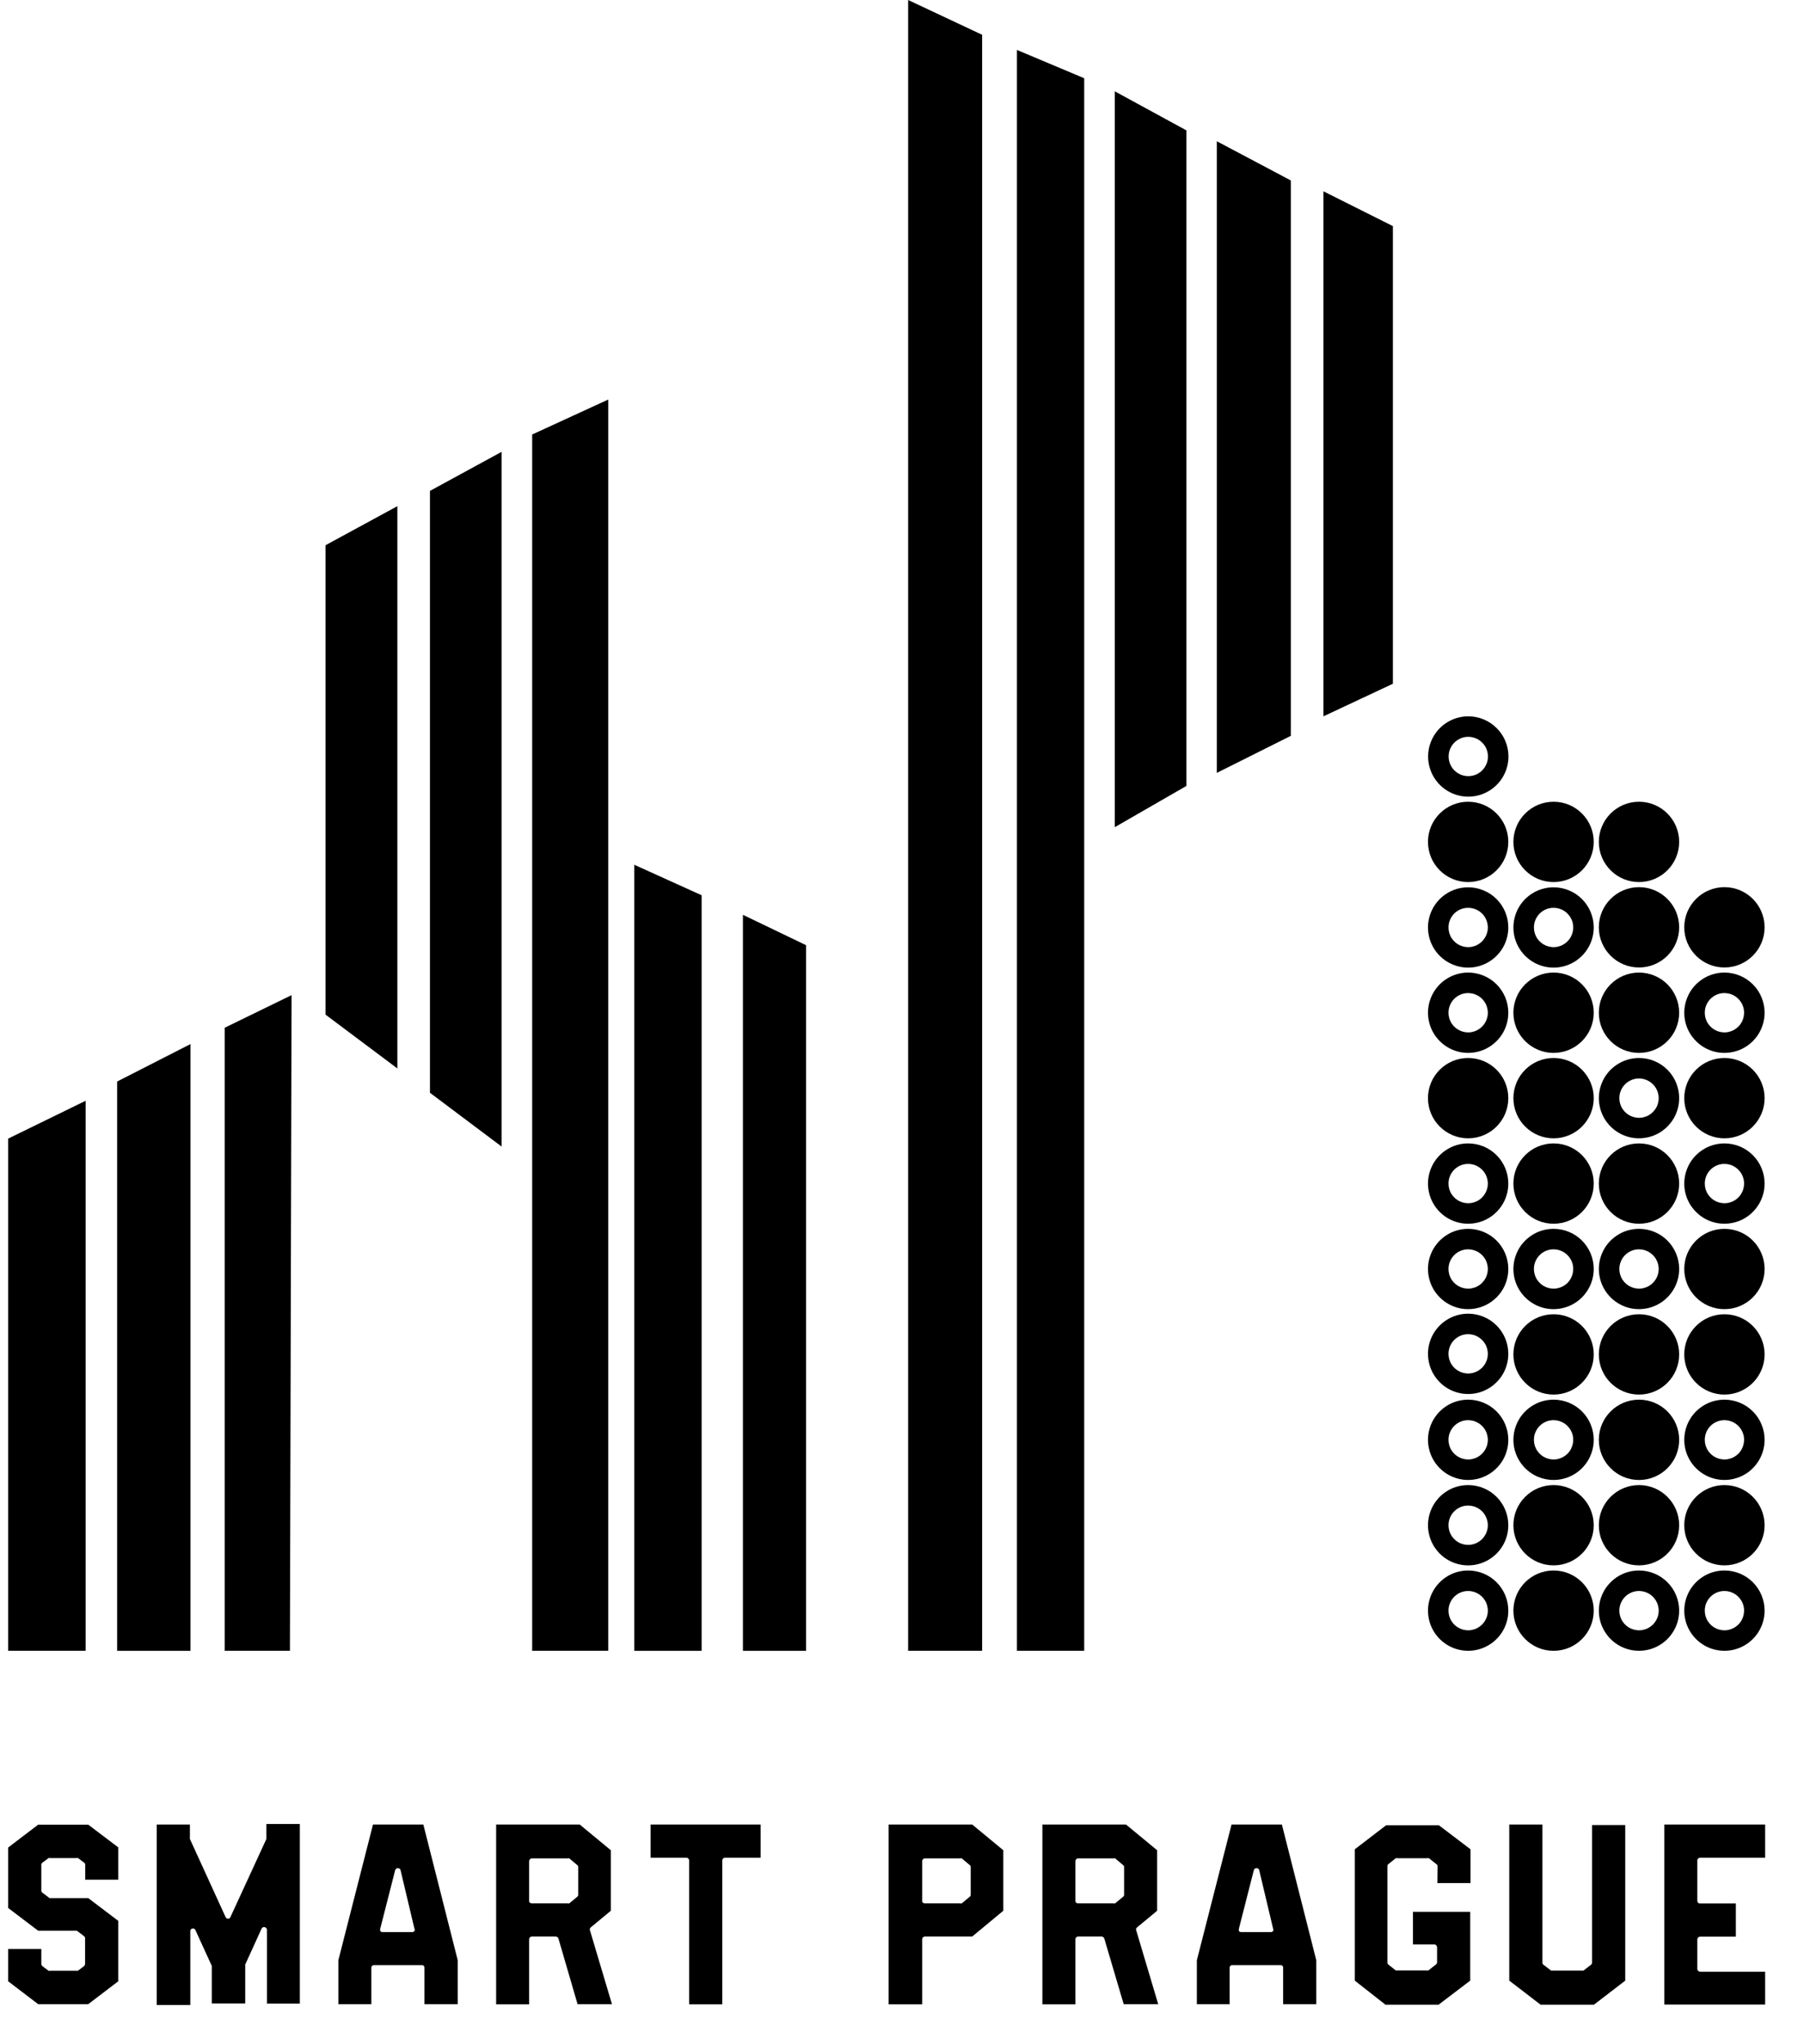 <svg width="45" height="51" viewBox="0 0 45 51" fill="none" xmlns="http://www.w3.org/2000/svg">
<path d="M0.204 41.184V38.981V28.406L2.136 27.462V41.184H0.204Z" fill="black"/>
<path d="M2.922 41.185V26.982L4.751 26.048V41.185H2.922Z" fill="black"/>
<path d="M7.232 41.184L7.273 24.827L5.605 25.64V41.184H7.232Z" fill="black"/>
<path d="M8.121 25.314V13.602L9.912 12.628V26.656L8.121 25.314Z" fill="black"/>
<path d="M10.725 27.263V12.247L12.513 11.272V28.605L10.725 27.263Z" fill="black"/>
<path d="M13.275 41.184V10.84L15.172 9.968V41.184H13.275Z" fill="black"/>
<path d="M15.821 41.185V21.574L17.502 22.335V41.185H15.821Z" fill="black"/>
<path d="M20.107 41.185V23.581L18.532 22.823V41.185H20.107Z" fill="black"/>
<path d="M22.653 41.184V0L24.499 0.868V41.184H22.653Z" fill="black"/>
<path d="M27.045 41.184V1.952L25.367 1.246V41.184H27.045Z" fill="black"/>
<path d="M27.807 20.637V2.278L29.595 3.253V19.607L27.807 20.637Z" fill="black"/>
<path d="M30.353 3.524L32.199 4.502V18.358L30.353 19.282V3.524Z" fill="black"/>
<path d="M33.013 17.871V4.773L34.745 5.641V17.058L33.013 17.871Z" fill="black"/>
<path d="M36.622 18.382C36.719 18.382 36.815 18.41 36.896 18.463C36.977 18.517 37.041 18.593 37.078 18.683C37.116 18.773 37.126 18.871 37.108 18.967C37.089 19.062 37.042 19.15 36.974 19.219C36.906 19.288 36.818 19.335 36.723 19.354C36.627 19.373 36.529 19.364 36.439 19.327C36.349 19.29 36.272 19.227 36.218 19.146C36.164 19.065 36.135 18.97 36.135 18.873C36.135 18.743 36.187 18.618 36.279 18.526C36.371 18.434 36.496 18.382 36.626 18.382M36.626 17.871C36.428 17.871 36.234 17.93 36.069 18.04C35.904 18.15 35.776 18.306 35.7 18.49C35.624 18.673 35.604 18.874 35.643 19.069C35.682 19.263 35.777 19.442 35.917 19.582C36.057 19.722 36.236 19.817 36.43 19.856C36.625 19.895 36.826 19.875 37.009 19.799C37.192 19.723 37.349 19.595 37.459 19.43C37.569 19.265 37.628 19.071 37.628 18.873C37.628 18.607 37.522 18.352 37.334 18.165C37.146 17.977 36.892 17.871 36.626 17.871Z" fill="black"/>
<path d="M36.622 22.006C37.176 22.006 37.624 21.557 37.624 21.004C37.624 20.451 37.176 20.002 36.622 20.002C36.069 20.002 35.62 20.451 35.62 21.004C35.62 21.557 36.069 22.006 36.622 22.006Z" fill="black"/>
<path d="M38.753 22.006C39.307 22.006 39.755 21.557 39.755 21.004C39.755 20.451 39.307 20.002 38.753 20.002C38.2 20.002 37.751 20.451 37.751 21.004C37.751 21.557 38.2 22.006 38.753 22.006Z" fill="black"/>
<path d="M40.884 22.006C41.438 22.006 41.886 21.557 41.886 21.004C41.886 20.451 41.438 20.002 40.884 20.002C40.331 20.002 39.882 20.451 39.882 21.004C39.882 21.557 40.331 22.006 40.884 22.006Z" fill="black"/>
<path d="M36.622 22.648C36.719 22.648 36.814 22.677 36.895 22.73C36.976 22.784 37.039 22.861 37.076 22.951C37.113 23.04 37.123 23.139 37.104 23.234C37.085 23.329 37.038 23.417 36.969 23.485C36.901 23.554 36.813 23.601 36.718 23.62C36.623 23.639 36.524 23.629 36.435 23.592C36.345 23.555 36.268 23.492 36.214 23.411C36.16 23.33 36.132 23.235 36.132 23.139C36.132 23.008 36.183 22.884 36.275 22.791C36.367 22.7 36.492 22.648 36.622 22.648ZM36.622 22.137C36.424 22.137 36.23 22.195 36.066 22.305C35.901 22.415 35.773 22.572 35.697 22.755C35.621 22.938 35.601 23.14 35.64 23.334C35.678 23.528 35.774 23.707 35.914 23.847C36.054 23.987 36.233 24.082 36.427 24.121C36.621 24.16 36.823 24.14 37.006 24.064C37.189 23.988 37.345 23.86 37.456 23.695C37.566 23.53 37.624 23.337 37.624 23.139C37.624 22.873 37.519 22.618 37.331 22.43C37.143 22.242 36.888 22.137 36.622 22.137Z" fill="black"/>
<path d="M38.753 22.648C38.85 22.648 38.945 22.677 39.026 22.73C39.106 22.784 39.169 22.861 39.207 22.951C39.244 23.04 39.253 23.139 39.234 23.234C39.215 23.329 39.169 23.417 39.1 23.485C39.032 23.554 38.944 23.601 38.849 23.62C38.754 23.639 38.655 23.629 38.565 23.592C38.476 23.555 38.399 23.492 38.345 23.411C38.291 23.33 38.263 23.235 38.263 23.139C38.263 23.074 38.275 23.01 38.3 22.951C38.325 22.891 38.361 22.837 38.406 22.791C38.452 22.746 38.506 22.71 38.565 22.685C38.625 22.66 38.689 22.648 38.753 22.648ZM38.753 22.137C38.555 22.137 38.361 22.195 38.197 22.305C38.032 22.415 37.903 22.572 37.828 22.755C37.752 22.938 37.732 23.14 37.77 23.334C37.809 23.528 37.905 23.707 38.045 23.847C38.185 23.987 38.363 24.082 38.558 24.121C38.752 24.16 38.954 24.14 39.137 24.064C39.32 23.988 39.476 23.86 39.586 23.695C39.696 23.53 39.755 23.337 39.755 23.139C39.755 22.873 39.65 22.618 39.462 22.43C39.274 22.242 39.019 22.137 38.753 22.137Z" fill="black"/>
<path d="M40.884 24.137C41.438 24.137 41.886 23.688 41.886 23.135C41.886 22.582 41.438 22.133 40.884 22.133C40.331 22.133 39.882 22.582 39.882 23.135C39.882 23.688 40.331 24.137 40.884 24.137Z" fill="black"/>
<path d="M43.015 24.137C43.569 24.137 44.017 23.688 44.017 23.135C44.017 22.582 43.569 22.133 43.015 22.133C42.462 22.133 42.013 22.582 42.013 23.135C42.013 23.688 42.462 24.137 43.015 24.137Z" fill="black"/>
<path d="M36.622 24.775C36.719 24.775 36.814 24.804 36.895 24.858C36.976 24.912 37.039 24.988 37.076 25.078C37.113 25.168 37.123 25.267 37.104 25.362C37.085 25.457 37.038 25.544 36.969 25.613C36.901 25.681 36.813 25.728 36.718 25.747C36.623 25.766 36.524 25.756 36.435 25.719C36.345 25.682 36.268 25.619 36.214 25.538C36.16 25.458 36.132 25.363 36.132 25.266C36.132 25.136 36.183 25.011 36.275 24.919C36.367 24.827 36.492 24.775 36.622 24.775ZM36.622 24.264C36.424 24.264 36.23 24.323 36.066 24.433C35.901 24.543 35.773 24.699 35.697 24.883C35.621 25.066 35.601 25.267 35.64 25.461C35.678 25.656 35.774 25.834 35.914 25.974C36.054 26.115 36.233 26.21 36.427 26.249C36.621 26.287 36.823 26.267 37.006 26.192C37.189 26.116 37.345 25.987 37.456 25.823C37.566 25.658 37.624 25.464 37.624 25.266C37.624 25 37.519 24.745 37.331 24.557C37.143 24.369 36.888 24.264 36.622 24.264Z" fill="black"/>
<path d="M38.753 26.268C39.307 26.268 39.755 25.819 39.755 25.266C39.755 24.712 39.307 24.264 38.753 24.264C38.2 24.264 37.751 24.712 37.751 25.266C37.751 25.819 38.2 26.268 38.753 26.268Z" fill="black"/>
<path d="M40.884 26.268C41.438 26.268 41.886 25.819 41.886 25.266C41.886 24.712 41.438 24.264 40.884 24.264C40.331 24.264 39.882 24.712 39.882 25.266C39.882 25.819 40.331 26.268 40.884 26.268Z" fill="black"/>
<path d="M43.015 24.775C43.112 24.775 43.207 24.804 43.288 24.858C43.368 24.912 43.431 24.988 43.468 25.078C43.506 25.168 43.515 25.267 43.496 25.362C43.477 25.457 43.431 25.544 43.362 25.613C43.294 25.681 43.206 25.728 43.111 25.747C43.016 25.766 42.917 25.756 42.827 25.719C42.738 25.682 42.661 25.619 42.607 25.538C42.553 25.458 42.525 25.363 42.525 25.266C42.525 25.136 42.576 25.011 42.668 24.919C42.76 24.827 42.885 24.775 43.015 24.775ZM43.015 24.264C42.817 24.264 42.623 24.323 42.459 24.433C42.294 24.543 42.165 24.699 42.09 24.883C42.014 25.066 41.994 25.267 42.032 25.461C42.071 25.656 42.166 25.834 42.307 25.974C42.447 26.115 42.625 26.21 42.82 26.249C43.014 26.287 43.215 26.267 43.399 26.192C43.582 26.116 43.738 25.987 43.848 25.823C43.958 25.658 44.017 25.464 44.017 25.266C44.017 25 43.912 24.745 43.724 24.557C43.536 24.369 43.281 24.264 43.015 24.264Z" fill="black"/>
<path d="M36.622 28.399C37.176 28.399 37.624 27.95 37.624 27.397C37.624 26.843 37.176 26.395 36.622 26.395C36.069 26.395 35.62 26.843 35.62 27.397C35.62 27.95 36.069 28.399 36.622 28.399Z" fill="black"/>
<path d="M38.753 28.399C39.307 28.399 39.755 27.95 39.755 27.397C39.755 26.843 39.307 26.395 38.753 26.395C38.2 26.395 37.751 26.843 37.751 27.397C37.751 27.95 38.2 28.399 38.753 28.399Z" fill="black"/>
<path d="M40.884 26.906C40.981 26.906 41.076 26.935 41.157 26.989C41.238 27.043 41.3 27.119 41.338 27.209C41.375 27.299 41.385 27.397 41.366 27.493C41.347 27.588 41.3 27.675 41.231 27.744C41.163 27.812 41.075 27.859 40.98 27.878C40.885 27.897 40.786 27.887 40.697 27.85C40.607 27.813 40.53 27.75 40.476 27.669C40.422 27.589 40.394 27.494 40.394 27.397C40.394 27.267 40.445 27.142 40.537 27.05C40.629 26.958 40.754 26.906 40.884 26.906ZM40.884 26.395C40.686 26.395 40.492 26.454 40.328 26.564C40.163 26.674 40.034 26.83 39.959 27.013C39.883 27.197 39.863 27.398 39.902 27.592C39.94 27.787 40.036 27.965 40.176 28.105C40.316 28.245 40.495 28.341 40.689 28.38C40.883 28.418 41.085 28.398 41.268 28.323C41.451 28.247 41.607 28.118 41.717 27.954C41.828 27.789 41.886 27.595 41.886 27.397C41.886 27.265 41.86 27.135 41.81 27.013C41.76 26.892 41.686 26.781 41.593 26.688C41.5 26.595 41.389 26.521 41.268 26.471C41.146 26.421 41.016 26.395 40.884 26.395Z" fill="black"/>
<path d="M43.015 28.399C43.569 28.399 44.017 27.95 44.017 27.397C44.017 26.843 43.569 26.395 43.015 26.395C42.462 26.395 42.013 26.843 42.013 27.397C42.013 27.95 42.462 28.399 43.015 28.399Z" fill="black"/>
<path d="M36.622 29.037C36.719 29.037 36.814 29.066 36.895 29.12C36.976 29.174 37.039 29.25 37.076 29.34C37.113 29.43 37.123 29.528 37.104 29.624C37.085 29.719 37.038 29.806 36.969 29.875C36.901 29.944 36.813 29.99 36.718 30.009C36.623 30.028 36.524 30.018 36.435 29.981C36.345 29.944 36.268 29.881 36.214 29.8C36.16 29.72 36.132 29.625 36.132 29.528C36.132 29.398 36.183 29.273 36.275 29.181C36.367 29.089 36.492 29.037 36.622 29.037ZM36.622 28.526C36.424 28.526 36.23 28.585 36.066 28.695C35.901 28.805 35.773 28.961 35.697 29.144C35.621 29.328 35.601 29.529 35.64 29.723C35.678 29.918 35.774 30.096 35.914 30.236C36.054 30.377 36.233 30.472 36.427 30.511C36.621 30.549 36.823 30.529 37.006 30.454C37.189 30.378 37.345 30.249 37.456 30.084C37.566 29.92 37.624 29.726 37.624 29.528C37.624 29.262 37.519 29.007 37.331 28.819C37.143 28.631 36.888 28.526 36.622 28.526Z" fill="black"/>
<path d="M38.753 30.53C39.307 30.53 39.755 30.081 39.755 29.528C39.755 28.974 39.307 28.526 38.753 28.526C38.2 28.526 37.751 28.974 37.751 29.528C37.751 30.081 38.2 30.53 38.753 30.53Z" fill="black"/>
<path d="M40.884 30.53C41.438 30.53 41.886 30.081 41.886 29.528C41.886 28.974 41.438 28.526 40.884 28.526C40.331 28.526 39.882 28.974 39.882 29.528C39.882 30.081 40.331 30.53 40.884 30.53Z" fill="black"/>
<path d="M43.015 29.037C43.112 29.037 43.207 29.066 43.288 29.12C43.368 29.174 43.431 29.25 43.468 29.34C43.506 29.43 43.515 29.528 43.496 29.624C43.477 29.719 43.431 29.806 43.362 29.875C43.294 29.944 43.206 29.99 43.111 30.009C43.016 30.028 42.917 30.018 42.827 29.981C42.738 29.944 42.661 29.881 42.607 29.8C42.553 29.72 42.525 29.625 42.525 29.528C42.525 29.398 42.576 29.273 42.668 29.181C42.76 29.089 42.885 29.037 43.015 29.037ZM43.015 28.526C42.817 28.526 42.623 28.585 42.459 28.695C42.294 28.805 42.165 28.961 42.09 29.144C42.014 29.328 41.994 29.529 42.032 29.723C42.071 29.918 42.166 30.096 42.307 30.236C42.447 30.377 42.625 30.472 42.82 30.511C43.014 30.549 43.215 30.529 43.399 30.454C43.582 30.378 43.738 30.249 43.848 30.084C43.958 29.92 44.017 29.726 44.017 29.528C44.017 29.262 43.912 29.007 43.724 28.819C43.536 28.631 43.281 28.526 43.015 28.526Z" fill="black"/>
<path d="M36.622 31.168C36.719 31.168 36.814 31.197 36.895 31.251C36.976 31.305 37.039 31.381 37.076 31.471C37.113 31.561 37.123 31.659 37.104 31.755C37.085 31.85 37.038 31.937 36.969 32.006C36.901 32.074 36.813 32.121 36.718 32.14C36.623 32.159 36.524 32.149 36.435 32.112C36.345 32.075 36.268 32.012 36.214 31.931C36.16 31.851 36.132 31.756 36.132 31.659C36.132 31.529 36.183 31.404 36.275 31.312C36.367 31.22 36.492 31.168 36.622 31.168ZM36.622 30.657C36.424 30.657 36.23 30.715 36.066 30.826C35.901 30.936 35.773 31.092 35.697 31.275C35.621 31.458 35.601 31.66 35.64 31.854C35.678 32.049 35.774 32.227 35.914 32.367C36.054 32.507 36.233 32.603 36.427 32.642C36.621 32.68 36.823 32.66 37.006 32.584C37.189 32.509 37.345 32.38 37.456 32.215C37.566 32.051 37.624 31.857 37.624 31.659C37.624 31.393 37.519 31.138 37.331 30.95C37.143 30.762 36.888 30.657 36.622 30.657Z" fill="black"/>
<path d="M38.753 31.168C38.85 31.168 38.945 31.197 39.026 31.251C39.106 31.305 39.169 31.381 39.207 31.471C39.244 31.561 39.253 31.659 39.234 31.755C39.215 31.85 39.169 31.937 39.1 32.006C39.032 32.074 38.944 32.121 38.849 32.14C38.754 32.159 38.655 32.149 38.565 32.112C38.476 32.075 38.399 32.012 38.345 31.931C38.291 31.851 38.263 31.756 38.263 31.659C38.263 31.594 38.275 31.53 38.3 31.471C38.325 31.411 38.361 31.357 38.406 31.312C38.452 31.266 38.506 31.23 38.565 31.205C38.625 31.181 38.689 31.168 38.753 31.168ZM38.753 30.657C38.555 30.657 38.361 30.715 38.197 30.826C38.032 30.936 37.903 31.092 37.828 31.275C37.752 31.458 37.732 31.66 37.77 31.854C37.809 32.049 37.905 32.227 38.045 32.367C38.185 32.507 38.363 32.603 38.558 32.642C38.752 32.68 38.954 32.66 39.137 32.584C39.32 32.509 39.476 32.38 39.586 32.215C39.696 32.051 39.755 31.857 39.755 31.659C39.755 31.393 39.65 31.138 39.462 30.95C39.274 30.762 39.019 30.657 38.753 30.657Z" fill="black"/>
<path d="M40.884 31.168C40.981 31.168 41.076 31.197 41.157 31.251C41.238 31.305 41.3 31.381 41.338 31.471C41.375 31.561 41.385 31.659 41.366 31.755C41.347 31.85 41.3 31.937 41.231 32.006C41.163 32.074 41.075 32.121 40.98 32.14C40.885 32.159 40.786 32.149 40.697 32.112C40.607 32.075 40.53 32.012 40.476 31.931C40.422 31.851 40.394 31.756 40.394 31.659C40.394 31.529 40.445 31.404 40.537 31.312C40.629 31.22 40.754 31.168 40.884 31.168ZM40.884 30.657C40.686 30.657 40.492 30.715 40.328 30.826C40.163 30.936 40.034 31.092 39.959 31.275C39.883 31.458 39.863 31.66 39.902 31.854C39.94 32.049 40.036 32.227 40.176 32.367C40.316 32.507 40.495 32.603 40.689 32.642C40.883 32.68 41.085 32.66 41.268 32.584C41.451 32.509 41.607 32.38 41.717 32.215C41.828 32.051 41.886 31.857 41.886 31.659C41.886 31.393 41.781 31.138 41.593 30.95C41.405 30.762 41.15 30.657 40.884 30.657Z" fill="black"/>
<path d="M43.015 32.661C43.569 32.661 44.017 32.212 44.017 31.659C44.017 31.105 43.569 30.657 43.015 30.657C42.462 30.657 42.013 31.105 42.013 31.659C42.013 32.212 42.462 32.661 43.015 32.661Z" fill="black"/>
<path d="M36.622 33.285C36.719 33.285 36.814 33.314 36.895 33.368C36.976 33.422 37.039 33.498 37.076 33.588C37.113 33.678 37.123 33.776 37.104 33.872C37.085 33.967 37.038 34.054 36.969 34.123C36.901 34.191 36.813 34.238 36.718 34.257C36.623 34.276 36.524 34.266 36.435 34.229C36.345 34.192 36.268 34.129 36.214 34.048C36.16 33.968 36.132 33.873 36.132 33.776C36.132 33.646 36.183 33.521 36.275 33.429C36.367 33.337 36.492 33.285 36.622 33.285ZM36.622 32.774C36.424 32.774 36.23 32.833 36.066 32.943C35.901 33.053 35.773 33.209 35.697 33.392C35.621 33.576 35.601 33.777 35.64 33.971C35.678 34.166 35.774 34.344 35.914 34.484C36.054 34.625 36.233 34.72 36.427 34.759C36.621 34.797 36.823 34.778 37.006 34.702C37.189 34.626 37.345 34.497 37.456 34.333C37.566 34.168 37.624 33.974 37.624 33.776C37.624 33.51 37.519 33.255 37.331 33.067C37.143 32.88 36.888 32.774 36.622 32.774Z" fill="black"/>
<path d="M38.753 34.792C39.307 34.792 39.755 34.343 39.755 33.79C39.755 33.236 39.307 32.788 38.753 32.788C38.2 32.788 37.751 33.236 37.751 33.79C37.751 34.343 38.2 34.792 38.753 34.792Z" fill="black"/>
<path d="M40.884 34.792C41.438 34.792 41.886 34.343 41.886 33.79C41.886 33.236 41.438 32.788 40.884 32.788C40.331 32.788 39.882 33.236 39.882 33.79C39.882 34.343 40.331 34.792 40.884 34.792Z" fill="black"/>
<path d="M43.015 34.792C43.569 34.792 44.017 34.343 44.017 33.79C44.017 33.236 43.569 32.788 43.015 32.788C42.462 32.788 42.013 33.236 42.013 33.79C42.013 34.343 42.462 34.792 43.015 34.792Z" fill="black"/>
<path d="M36.622 35.43C36.719 35.43 36.814 35.459 36.895 35.513C36.976 35.567 37.039 35.643 37.076 35.733C37.113 35.823 37.123 35.921 37.104 36.016C37.085 36.112 37.038 36.199 36.969 36.268C36.901 36.336 36.813 36.383 36.718 36.402C36.623 36.421 36.524 36.411 36.435 36.374C36.345 36.337 36.268 36.274 36.214 36.193C36.16 36.113 36.132 36.018 36.132 35.921C36.132 35.791 36.183 35.666 36.275 35.574C36.367 35.482 36.492 35.43 36.622 35.43ZM36.622 34.919C36.424 34.919 36.23 34.977 36.066 35.088C35.901 35.198 35.773 35.354 35.697 35.537C35.621 35.72 35.601 35.922 35.64 36.116C35.678 36.31 35.774 36.489 35.914 36.629C36.054 36.769 36.233 36.865 36.427 36.903C36.621 36.942 36.823 36.922 37.006 36.846C37.189 36.771 37.345 36.642 37.456 36.477C37.566 36.313 37.624 36.119 37.624 35.921C37.624 35.655 37.519 35.4 37.331 35.212C37.143 35.024 36.888 34.919 36.622 34.919Z" fill="black"/>
<path d="M38.753 35.43C38.85 35.43 38.945 35.459 39.026 35.513C39.106 35.567 39.169 35.643 39.207 35.733C39.244 35.823 39.253 35.921 39.234 36.016C39.215 36.112 39.169 36.199 39.1 36.268C39.032 36.336 38.944 36.383 38.849 36.402C38.754 36.421 38.655 36.411 38.565 36.374C38.476 36.337 38.399 36.274 38.345 36.193C38.291 36.113 38.263 36.018 38.263 35.921C38.263 35.856 38.275 35.792 38.3 35.733C38.325 35.673 38.361 35.619 38.406 35.574C38.452 35.528 38.506 35.492 38.565 35.467C38.625 35.443 38.689 35.43 38.753 35.43ZM38.753 34.919C38.555 34.919 38.361 34.977 38.197 35.088C38.032 35.198 37.903 35.354 37.828 35.537C37.752 35.72 37.732 35.922 37.77 36.116C37.809 36.31 37.905 36.489 38.045 36.629C38.185 36.769 38.363 36.865 38.558 36.903C38.752 36.942 38.954 36.922 39.137 36.846C39.32 36.771 39.476 36.642 39.586 36.477C39.696 36.313 39.755 36.119 39.755 35.921C39.755 35.655 39.65 35.4 39.462 35.212C39.274 35.024 39.019 34.919 38.753 34.919Z" fill="black"/>
<path d="M40.884 36.923C41.438 36.923 41.886 36.474 41.886 35.921C41.886 35.367 41.438 34.919 40.884 34.919C40.331 34.919 39.882 35.367 39.882 35.921C39.882 36.474 40.331 36.923 40.884 36.923Z" fill="black"/>
<path d="M43.015 35.43C43.112 35.43 43.207 35.459 43.288 35.513C43.368 35.567 43.431 35.643 43.468 35.733C43.506 35.823 43.515 35.921 43.496 36.016C43.477 36.112 43.431 36.199 43.362 36.268C43.294 36.336 43.206 36.383 43.111 36.402C43.016 36.421 42.917 36.411 42.827 36.374C42.738 36.337 42.661 36.274 42.607 36.193C42.553 36.113 42.525 36.018 42.525 35.921C42.525 35.791 42.576 35.666 42.668 35.574C42.76 35.482 42.885 35.43 43.015 35.43ZM43.015 34.919C42.817 34.919 42.623 34.977 42.459 35.088C42.294 35.198 42.165 35.354 42.09 35.537C42.014 35.72 41.994 35.922 42.032 36.116C42.071 36.31 42.166 36.489 42.307 36.629C42.447 36.769 42.625 36.865 42.82 36.903C43.014 36.942 43.215 36.922 43.399 36.846C43.582 36.771 43.738 36.642 43.848 36.477C43.958 36.313 44.017 36.119 44.017 35.921C44.017 35.655 43.912 35.4 43.724 35.212C43.536 35.024 43.281 34.919 43.015 34.919Z" fill="black"/>
<path d="M36.622 37.561C36.719 37.561 36.814 37.59 36.895 37.644C36.976 37.697 37.039 37.774 37.076 37.864C37.113 37.953 37.123 38.052 37.104 38.147C37.085 38.242 37.038 38.33 36.969 38.398C36.901 38.467 36.813 38.514 36.718 38.533C36.623 38.552 36.524 38.542 36.435 38.505C36.345 38.468 36.268 38.405 36.214 38.324C36.16 38.243 36.132 38.149 36.132 38.052C36.132 37.921 36.183 37.797 36.275 37.705C36.367 37.612 36.492 37.561 36.622 37.561ZM36.622 37.05C36.424 37.05 36.23 37.108 36.066 37.218C35.901 37.328 35.773 37.485 35.697 37.668C35.621 37.851 35.601 38.053 35.64 38.247C35.678 38.441 35.774 38.62 35.914 38.76C36.054 38.9 36.233 38.996 36.427 39.034C36.621 39.073 36.823 39.053 37.006 38.977C37.189 38.901 37.345 38.773 37.456 38.608C37.566 38.444 37.624 38.25 37.624 38.052C37.624 37.786 37.519 37.531 37.331 37.343C37.143 37.155 36.888 37.05 36.622 37.05Z" fill="black"/>
<path d="M38.753 39.053C39.307 39.053 39.755 38.605 39.755 38.052C39.755 37.498 39.307 37.05 38.753 37.05C38.2 37.05 37.751 37.498 37.751 38.052C37.751 38.605 38.2 39.053 38.753 39.053Z" fill="black"/>
<path d="M40.884 39.053C41.438 39.053 41.886 38.605 41.886 38.052C41.886 37.498 41.438 37.05 40.884 37.05C40.331 37.05 39.882 37.498 39.882 38.052C39.882 38.605 40.331 39.053 40.884 39.053Z" fill="black"/>
<path d="M43.015 39.053C43.569 39.053 44.017 38.605 44.017 38.052C44.017 37.498 43.569 37.05 43.015 37.05C42.462 37.05 42.013 37.498 42.013 38.052C42.013 38.605 42.462 39.053 43.015 39.053Z" fill="black"/>
<path d="M36.622 39.692C36.719 39.692 36.814 39.721 36.895 39.775C36.976 39.829 37.039 39.905 37.076 39.995C37.113 40.084 37.123 40.183 37.104 40.278C37.085 40.374 37.038 40.461 36.969 40.53C36.901 40.598 36.813 40.645 36.718 40.664C36.623 40.683 36.524 40.673 36.435 40.636C36.345 40.599 36.268 40.536 36.214 40.455C36.16 40.375 36.132 40.28 36.132 40.183C36.132 40.118 36.144 40.054 36.169 39.995C36.194 39.935 36.23 39.881 36.275 39.836C36.321 39.79 36.375 39.754 36.435 39.729C36.494 39.705 36.558 39.692 36.622 39.692ZM36.622 39.181C36.424 39.181 36.23 39.239 36.066 39.349C35.901 39.46 35.773 39.616 35.697 39.799C35.621 39.982 35.601 40.184 35.64 40.378C35.678 40.572 35.774 40.751 35.914 40.891C36.054 41.031 36.233 41.127 36.427 41.165C36.621 41.204 36.823 41.184 37.006 41.108C37.189 41.032 37.345 40.904 37.456 40.739C37.566 40.575 37.624 40.381 37.624 40.183C37.624 40.051 37.598 39.921 37.548 39.799C37.498 39.678 37.424 39.567 37.331 39.474C37.238 39.381 37.127 39.307 37.006 39.257C36.884 39.207 36.754 39.181 36.622 39.181Z" fill="black"/>
<path d="M38.753 41.185C39.307 41.185 39.755 40.736 39.755 40.183C39.755 39.629 39.307 39.181 38.753 39.181C38.2 39.181 37.751 39.629 37.751 40.183C37.751 40.736 38.2 41.185 38.753 41.185Z" fill="black"/>
<path d="M40.884 39.692C40.981 39.692 41.076 39.721 41.157 39.775C41.238 39.829 41.3 39.905 41.338 39.995C41.375 40.084 41.385 40.183 41.366 40.278C41.347 40.374 41.3 40.461 41.231 40.53C41.163 40.598 41.075 40.645 40.98 40.664C40.885 40.683 40.786 40.673 40.697 40.636C40.607 40.599 40.53 40.536 40.476 40.455C40.422 40.375 40.394 40.28 40.394 40.183C40.394 40.118 40.406 40.054 40.431 39.995C40.456 39.935 40.492 39.881 40.537 39.836C40.583 39.79 40.637 39.754 40.697 39.729C40.756 39.705 40.82 39.692 40.884 39.692ZM40.884 39.181C40.686 39.181 40.492 39.239 40.328 39.349C40.163 39.46 40.034 39.616 39.959 39.799C39.883 39.982 39.863 40.184 39.902 40.378C39.94 40.572 40.036 40.751 40.176 40.891C40.316 41.031 40.495 41.127 40.689 41.165C40.883 41.204 41.085 41.184 41.268 41.108C41.451 41.032 41.607 40.904 41.717 40.739C41.828 40.575 41.886 40.381 41.886 40.183C41.886 40.051 41.86 39.921 41.81 39.799C41.76 39.678 41.686 39.567 41.593 39.474C41.5 39.381 41.389 39.307 41.268 39.257C41.146 39.207 41.016 39.181 40.884 39.181Z" fill="black"/>
<path d="M43.015 39.692C43.112 39.692 43.207 39.721 43.288 39.775C43.368 39.829 43.431 39.905 43.468 39.995C43.506 40.084 43.515 40.183 43.496 40.278C43.477 40.374 43.431 40.461 43.362 40.53C43.294 40.598 43.206 40.645 43.111 40.664C43.016 40.683 42.917 40.673 42.827 40.636C42.738 40.599 42.661 40.536 42.607 40.455C42.553 40.375 42.525 40.28 42.525 40.183C42.525 40.118 42.537 40.054 42.562 39.995C42.587 39.935 42.623 39.881 42.668 39.836C42.714 39.79 42.768 39.754 42.827 39.729C42.887 39.705 42.951 39.692 43.015 39.692ZM43.015 39.181C42.817 39.181 42.623 39.239 42.459 39.349C42.294 39.46 42.165 39.616 42.09 39.799C42.014 39.982 41.994 40.184 42.032 40.378C42.071 40.572 42.166 40.751 42.307 40.891C42.447 41.031 42.625 41.127 42.82 41.165C43.014 41.204 43.215 41.184 43.399 41.108C43.582 41.032 43.738 40.904 43.848 40.739C43.958 40.575 44.017 40.381 44.017 40.183C44.017 40.051 43.991 39.921 43.941 39.799C43.891 39.678 43.817 39.567 43.724 39.474C43.631 39.381 43.52 39.307 43.399 39.257C43.277 39.207 43.147 39.181 43.015 39.181Z" fill="black"/>
<path d="M1.031 48.991C1.031 49.002 1.033 49.013 1.037 49.023C1.041 49.033 1.047 49.042 1.055 49.05L1.21 49.166C1.224 49.17 1.239 49.17 1.254 49.166H1.899C1.914 49.17 1.929 49.17 1.944 49.166L2.098 49.05C2.106 49.042 2.112 49.033 2.116 49.023C2.12 49.013 2.123 49.002 2.122 48.991V48.363C2.124 48.352 2.123 48.341 2.118 48.331C2.114 48.321 2.107 48.312 2.098 48.305L1.944 48.188C1.938 48.182 1.932 48.177 1.924 48.173C1.916 48.169 1.908 48.168 1.899 48.168H0.952L0.204 47.601V46.092L0.952 45.522H2.201L2.949 46.088V46.895H2.126V46.531C2.127 46.52 2.126 46.509 2.122 46.498C2.118 46.488 2.111 46.479 2.102 46.472L1.947 46.356C1.933 46.352 1.917 46.352 1.903 46.356H1.254C1.239 46.352 1.224 46.352 1.21 46.356L1.055 46.472C1.046 46.479 1.039 46.488 1.035 46.498C1.031 46.509 1.029 46.52 1.031 46.531V47.159C1.029 47.17 1.031 47.181 1.035 47.191C1.039 47.202 1.046 47.211 1.055 47.217L1.21 47.334C1.215 47.34 1.222 47.346 1.23 47.349C1.237 47.353 1.246 47.354 1.254 47.354H2.201L2.949 47.921V49.43L2.201 50H0.952L0.204 49.43V48.624H1.031V48.991Z" fill="black"/>
<path d="M4.737 45.848C4.734 45.858 4.734 45.869 4.737 45.879L5.626 47.825C5.631 47.838 5.64 47.849 5.651 47.857C5.663 47.865 5.677 47.869 5.691 47.869C5.704 47.869 5.717 47.864 5.728 47.856C5.738 47.848 5.746 47.837 5.749 47.825L6.645 45.879C6.645 45.879 6.645 45.858 6.645 45.848V45.505H7.479V49.986H6.659V48.144C6.658 48.128 6.652 48.112 6.641 48.101C6.631 48.089 6.616 48.081 6.6 48.078C6.585 48.075 6.57 48.077 6.556 48.084C6.542 48.09 6.531 48.102 6.525 48.116L6.117 49.012C6.114 49.02 6.114 49.028 6.117 49.036V49.983H5.283V49.07C5.285 49.062 5.285 49.054 5.283 49.046L4.874 48.151C4.868 48.136 4.857 48.125 4.844 48.118C4.83 48.111 4.814 48.109 4.799 48.113C4.784 48.115 4.77 48.123 4.761 48.136C4.751 48.148 4.746 48.163 4.747 48.178V50.021H3.91V45.519H4.737V45.848Z" fill="black"/>
<path d="M10.588 49.091C10.588 49.082 10.587 49.073 10.584 49.065C10.581 49.057 10.576 49.05 10.57 49.044C10.564 49.037 10.556 49.033 10.548 49.029C10.54 49.026 10.531 49.025 10.523 49.026H9.335C9.326 49.025 9.317 49.026 9.308 49.028C9.3 49.031 9.292 49.036 9.285 49.042C9.278 49.048 9.272 49.056 9.269 49.064C9.265 49.072 9.263 49.081 9.263 49.091V50H8.44V48.905L9.304 45.519H10.56L11.418 48.905V50H10.588V49.091ZM9.929 46.606C9.913 46.605 9.897 46.609 9.884 46.619C9.87 46.628 9.861 46.642 9.857 46.658L9.486 48.113C9.479 48.134 9.479 48.157 9.486 48.178C9.494 48.186 9.503 48.192 9.513 48.196C9.523 48.2 9.534 48.202 9.545 48.202H10.286C10.305 48.201 10.324 48.192 10.337 48.178C10.342 48.168 10.345 48.157 10.345 48.145C10.345 48.134 10.342 48.123 10.337 48.113L9.994 46.668C9.994 46.66 9.992 46.652 9.988 46.645C9.985 46.637 9.98 46.631 9.974 46.625C9.968 46.62 9.961 46.616 9.953 46.613C9.945 46.61 9.937 46.609 9.929 46.61V46.606Z" fill="black"/>
<path d="M13.93 48.363C13.925 48.348 13.915 48.335 13.902 48.326C13.889 48.317 13.874 48.312 13.858 48.312H13.271C13.262 48.312 13.252 48.314 13.243 48.317C13.235 48.321 13.227 48.326 13.22 48.333C13.213 48.34 13.208 48.347 13.204 48.356C13.201 48.365 13.199 48.374 13.199 48.384V50.004H12.376V45.519H14.462L15.237 46.16V47.67L14.736 48.085C14.726 48.093 14.718 48.105 14.714 48.118C14.71 48.131 14.711 48.145 14.716 48.157L15.265 50H14.407L13.93 48.363ZM13.285 47.485H14.156C14.163 47.488 14.171 47.489 14.179 47.489C14.186 47.489 14.194 47.488 14.201 47.485L14.4 47.32C14.408 47.314 14.415 47.306 14.419 47.297C14.423 47.288 14.425 47.279 14.424 47.269V46.582C14.425 46.572 14.423 46.562 14.419 46.553C14.415 46.544 14.408 46.537 14.4 46.531L14.201 46.363C14.186 46.359 14.171 46.359 14.156 46.363H13.271C13.252 46.363 13.234 46.37 13.22 46.384C13.207 46.397 13.199 46.416 13.199 46.435V47.44C13.204 47.455 13.214 47.467 13.227 47.475C13.24 47.483 13.256 47.486 13.271 47.485H13.285Z" fill="black"/>
<path d="M17.19 46.418C17.19 46.408 17.188 46.399 17.184 46.39C17.181 46.381 17.175 46.373 17.169 46.367C17.162 46.36 17.154 46.355 17.145 46.351C17.137 46.347 17.127 46.346 17.118 46.346H16.229V45.519H18.974V46.346H18.089C18.079 46.346 18.07 46.347 18.061 46.351C18.052 46.355 18.045 46.36 18.038 46.367C18.031 46.373 18.026 46.381 18.022 46.39C18.019 46.399 18.017 46.408 18.017 46.418V50.004H17.19V46.418Z" fill="black"/>
<path d="M23.075 48.312C23.065 48.312 23.056 48.314 23.047 48.317C23.038 48.321 23.031 48.326 23.024 48.333C23.017 48.34 23.012 48.347 23.008 48.356C23.005 48.365 23.003 48.374 23.003 48.384V50.004H22.166V45.519H24.252L25.027 46.16V47.67L24.252 48.312H23.075ZM23.075 47.485H23.947C23.953 47.488 23.961 47.489 23.969 47.489C23.976 47.489 23.984 47.488 23.991 47.485L24.19 47.32C24.198 47.314 24.205 47.306 24.209 47.297C24.213 47.288 24.215 47.279 24.214 47.269V46.582C24.215 46.572 24.213 46.562 24.209 46.553C24.205 46.544 24.198 46.537 24.19 46.531L23.991 46.363C23.976 46.359 23.961 46.359 23.947 46.363H23.075C23.056 46.363 23.037 46.37 23.024 46.384C23.01 46.397 23.003 46.416 23.003 46.435V47.44C23.008 47.455 23.018 47.467 23.031 47.475C23.044 47.483 23.06 47.486 23.075 47.485Z" fill="black"/>
<path d="M27.546 48.363C27.541 48.348 27.531 48.335 27.518 48.326C27.506 48.317 27.49 48.312 27.474 48.312H26.898C26.888 48.312 26.879 48.314 26.87 48.317C26.861 48.321 26.853 48.326 26.847 48.333C26.84 48.34 26.835 48.347 26.831 48.356C26.827 48.365 26.826 48.374 26.826 48.384V50.004H26.002V45.519H28.088L28.864 46.16V47.67L28.363 48.085C28.352 48.093 28.344 48.105 28.34 48.118C28.337 48.131 28.337 48.145 28.342 48.157L28.891 50H28.03L27.546 48.363ZM26.901 47.485H27.773C27.78 47.488 27.787 47.489 27.795 47.489C27.803 47.489 27.81 47.488 27.817 47.485L28.016 47.32C28.024 47.314 28.031 47.306 28.035 47.297C28.039 47.288 28.041 47.279 28.04 47.269V46.582C28.041 46.572 28.039 46.562 28.035 46.553C28.031 46.544 28.024 46.537 28.016 46.531L27.817 46.363C27.803 46.359 27.787 46.359 27.773 46.363H26.898C26.878 46.363 26.86 46.37 26.847 46.384C26.833 46.397 26.826 46.416 26.826 46.435V47.44C26.831 47.455 26.841 47.467 26.854 47.475C26.867 47.483 26.882 47.486 26.898 47.485H26.901Z" fill="black"/>
<path d="M32.007 49.091C32.008 49.082 32.006 49.073 32.003 49.065C32 49.057 31.995 49.05 31.989 49.044C31.983 49.037 31.976 49.033 31.967 49.029C31.959 49.026 31.951 49.025 31.942 49.026H30.744C30.735 49.025 30.726 49.026 30.717 49.028C30.708 49.031 30.7 49.036 30.694 49.042C30.687 49.048 30.681 49.056 30.678 49.064C30.674 49.072 30.672 49.081 30.672 49.091V50H29.855V48.905L30.72 45.519H31.976L32.834 48.905V50H32.007V49.091ZM31.348 46.606C31.332 46.605 31.316 46.609 31.303 46.619C31.29 46.628 31.28 46.642 31.276 46.658L30.905 48.113C30.899 48.134 30.899 48.157 30.905 48.178C30.913 48.186 30.922 48.192 30.932 48.196C30.942 48.2 30.953 48.202 30.964 48.202H31.705C31.725 48.201 31.743 48.192 31.756 48.178C31.761 48.168 31.764 48.157 31.764 48.145C31.764 48.134 31.761 48.123 31.756 48.113L31.413 46.668C31.413 46.66 31.411 46.652 31.407 46.645C31.404 46.637 31.399 46.631 31.393 46.625C31.387 46.62 31.38 46.616 31.372 46.613C31.364 46.61 31.356 46.609 31.348 46.61V46.606Z" fill="black"/>
<path d="M35.86 46.558C35.86 46.548 35.857 46.538 35.851 46.529C35.846 46.52 35.838 46.512 35.83 46.507L35.644 46.359C35.63 46.356 35.614 46.356 35.6 46.359H34.862C34.847 46.356 34.832 46.356 34.817 46.359L34.632 46.507C34.624 46.513 34.617 46.52 34.613 46.529C34.609 46.538 34.607 46.548 34.608 46.558V48.96C34.607 48.97 34.609 48.98 34.613 48.989C34.617 48.998 34.624 49.006 34.632 49.012L34.817 49.159C34.832 49.163 34.847 49.163 34.862 49.159H35.586C35.601 49.163 35.616 49.163 35.63 49.159L35.816 49.012C35.825 49.006 35.832 48.999 35.837 48.99C35.843 48.981 35.846 48.971 35.847 48.96V48.576C35.846 48.558 35.838 48.542 35.825 48.53C35.813 48.517 35.796 48.511 35.778 48.511H35.246V47.697H36.674V49.413L35.884 50.014H34.56L33.795 49.413V46.136L34.577 45.536H35.891L36.681 46.136V46.98H35.854L35.86 46.558Z" fill="black"/>
<path d="M38.475 48.964C38.475 48.974 38.477 48.984 38.481 48.993C38.485 49.002 38.491 49.009 38.499 49.015L38.692 49.163C38.704 49.165 38.717 49.165 38.729 49.163H39.46C39.473 49.165 39.486 49.165 39.498 49.163L39.69 49.015C39.704 49.002 39.713 48.983 39.714 48.964V45.532H40.541V49.413L39.759 50.014H38.431L37.648 49.413V45.519H38.475V48.964Z" fill="black"/>
<path d="M42.411 46.346C42.392 46.346 42.374 46.353 42.36 46.367C42.347 46.38 42.339 46.398 42.339 46.418V47.423C42.339 47.432 42.341 47.441 42.345 47.45C42.348 47.458 42.354 47.466 42.361 47.472C42.367 47.478 42.376 47.483 42.384 47.485C42.393 47.488 42.402 47.489 42.411 47.488H43.3V48.315H42.411C42.392 48.315 42.374 48.323 42.36 48.336C42.347 48.35 42.339 48.368 42.339 48.387V49.118C42.339 49.137 42.347 49.156 42.36 49.169C42.374 49.183 42.392 49.19 42.411 49.19H44.031V50.01H41.516V45.519H44.031V46.346H42.411Z" fill="black"/>
</svg>
